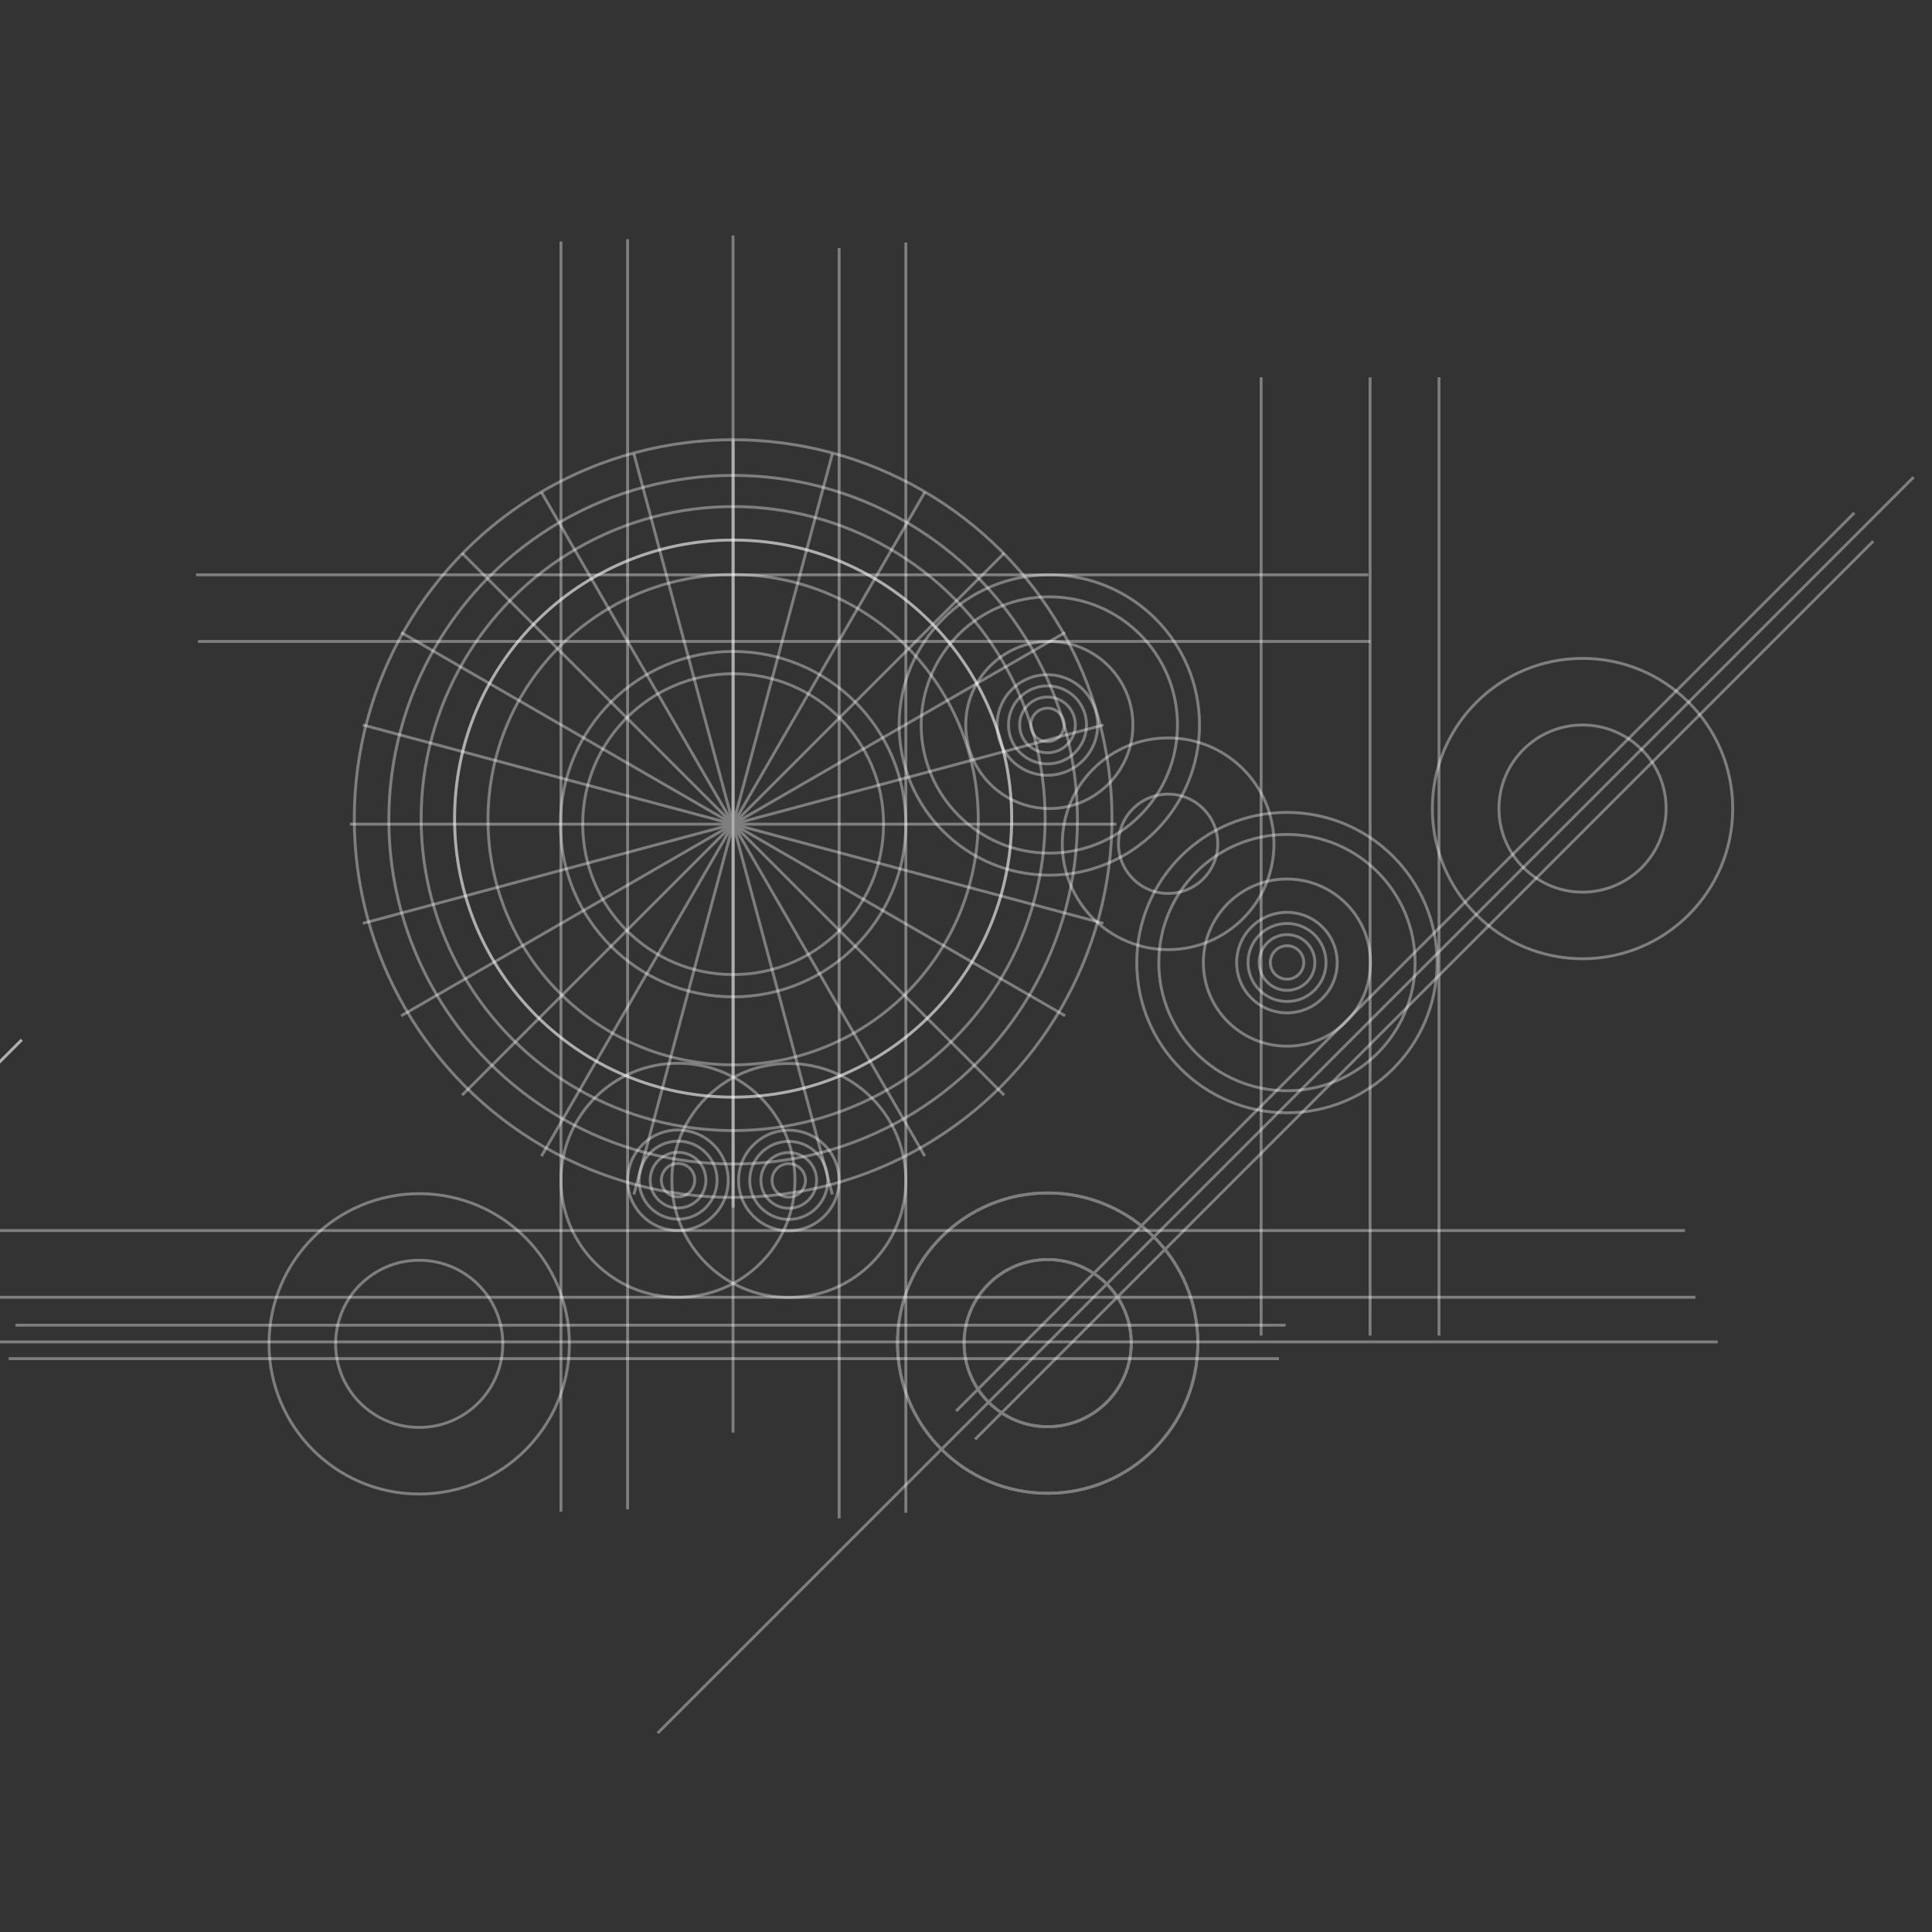 <?xml version="1.0" encoding="UTF-8"?>
<svg id="brand_strat_grid" data-name="brand strat grid" xmlns="http://www.w3.org/2000/svg" viewBox="0 0 1000 1000">
  <rect x="0" y="0" width="1000" height="1000" fill="#333333" stroke="none"/>
  <defs>
    <style>
      .cls-1, .cls-2 {
        fill: none;
        stroke: #fff;
        stroke-miterlimit: 10;
        stroke-width: 1.5px;
      }

      .cls-1, .cls-3 {
        opacity: .37;
      }
    </style>
  </defs>
  <polyline class="cls-1" points="11.27 538.2 10.39 539.08 -.87 550.34"/>
  <g class="cls-3">
    <circle class="cls-2" cx="604.62" cy="436.74" r="54.79"/>
    <circle class="cls-2" cx="604.62" cy="436.74" r="25.7"/>
  </g>
  <circle class="cls-1" cx="543.13" cy="375.25" r="43.26"/>
  <circle class="cls-1" cx="543.13" cy="375.25" r="77.73"/>
  <g class="cls-3">
    <circle class="cls-2" cx="543.13" cy="375.25" r="66.33"/>
  </g>
  <circle class="cls-1" cx="666.12" cy="498.24" r="43.26"/>
  <circle class="cls-1" cx="666.12" cy="498.24" r="77.73"/>
  <g class="cls-3">
    <circle class="cls-2" cx="666.12" cy="498.24" r="66.33"/>
  </g>
  <line class="cls-1" x1="-41.75" y1="671.46" x2="877.57" y2="671.46"/>
  <line class="cls-1" x1="-47.2" y1="636.93" x2="872.13" y2="636.93"/>
  <line class="cls-1" x1="744.82" y1="195.31" x2="744.82" y2="691.3"/>
  <line class="cls-1" x1="709.16" y1="195.31" x2="709.16" y2="691.3"/>
  <line class="cls-1" x1="652.75" y1="195.31" x2="652.75" y2="691.3"/>
  <g class="cls-3">
    <circle class="cls-2" cx="542.13" cy="375.25" r="26.02"/>
    <g>
      <circle class="cls-2" cx="542.18" cy="375.2" r="20.19"/>
      <circle class="cls-2" cx="542.18" cy="375.2" r="14.42"/>
      <circle class="cls-2" cx="542.18" cy="375.2" r="8.65"/>
    </g>
  </g>
  <g class="cls-3">
    <circle class="cls-2" cx="666.12" cy="498.24" r="26.02"/>
    <g>
      <circle class="cls-2" cx="666.17" cy="498.18" r="20.19"/>
      <circle class="cls-2" cx="666.17" cy="498.18" r="14.42"/>
      <circle class="cls-2" cx="666.17" cy="498.18" r="8.65"/>
    </g>
  </g>
  <line class="cls-1" x1="324.84" y1="123.79" x2="324.84" y2="781.28"/>
  <line class="cls-1" x1="434.33" y1="128.41" x2="434.33" y2="785.89"/>
  <line class="cls-1" x1="290.35" y1="124.95" x2="290.35" y2="782.43"/>
  <polyline class="cls-1" points="11.27 538.2 10.39 539.08 -.87 550.34"/>
  <circle class="cls-1" cx="379.47" cy="424.28" r="126.88"/>
  <circle class="cls-1" cx="379.47" cy="423.7" r="144.18"/>
  <circle class="cls-1" cx="379.47" cy="423.7" r="144.18"/>
  <circle class="cls-1" cx="379.47" cy="423.7" r="161.49"/>
  <circle class="cls-1" cx="379.47" cy="424.28" r="178.21"/>
  <circle class="cls-1" cx="379.47" cy="423.7" r="196.09"/>
  <circle class="cls-1" cx="379.47" cy="426.58" r="89.39"/>
  <circle class="cls-1" cx="379.47" cy="426.58" r="77.86"/>
  <line class="cls-1" x1="708.21" y1="297.53" x2="101.48" y2="297.53"/>
  <line class="cls-1" x1="709.21" y1="332" x2="102.48" y2="332"/>
  <circle class="cls-1" cx="350.91" cy="610.9" r="60.56"/>
  <g class="cls-3">
    <circle class="cls-2" cx="350.91" cy="610.9" r="26.02"/>
    <g>
      <circle class="cls-2" cx="350.96" cy="610.85" r="20.19"/>
      <circle class="cls-2" cx="350.96" cy="610.85" r="14.42"/>
      <circle class="cls-2" cx="350.96" cy="610.85" r="8.65"/>
    </g>
  </g>
  <line class="cls-1" x1="468.86" y1="125.53" x2="468.86" y2="783.01"/>
  <circle class="cls-1" cx="408.31" cy="611.02" r="60.56"/>
  <g class="cls-3">
    <circle class="cls-2" cx="408.31" cy="611.02" r="26.02"/>
    <g>
      <circle class="cls-2" cx="408.26" cy="610.97" r="20.19"/>
      <circle class="cls-2" cx="408.26" cy="610.97" r="14.42"/>
      <circle class="cls-2" cx="408.26" cy="610.97" r="8.65"/>
    </g>
  </g>
  <line class="cls-1" x1="-30.22" y1="694.57" x2="889.1" y2="694.57"/>
  <g class="cls-3">
    <line class="cls-2" x1="665.45" y1="685.91" x2="7.97" y2="685.91"/>
    <line class="cls-2" x1="661.99" y1="703.22" x2="4.51" y2="703.22"/>
  </g>
  <g class="cls-3">
    <circle class="cls-2" cx="216.98" cy="695.57" r="43.26"/>
    <circle class="cls-2" cx="216.98" cy="695.57" r="77.73"/>
  </g>
  <g class="cls-3">
    <line class="cls-2" x1="990.48" y1="246.99" x2="340.42" y2="897.05"/>
    <g>
      <line class="cls-2" x1="504.69" y1="745.02" x2="969.6" y2="280.11"/>
      <line class="cls-2" x1="494.9" y1="730.34" x2="959.81" y2="265.43"/>
    </g>
    <g>
      <circle class="cls-2" cx="542.27" cy="695.2" r="43.26"/>
      <circle class="cls-2" cx="542.27" cy="695.2" r="77.73"/>
    </g>
    <g>
      <circle class="cls-2" cx="542.27" cy="695.2" r="43.26"/>
      <circle class="cls-2" cx="542.27" cy="695.2" r="77.73"/>
    </g>
  </g>
  <line class="cls-1" x1="379.42" y1="121.88" x2="379.42" y2="741.51"/>
  <g class="cls-3">
    <circle class="cls-2" cx="819.12" cy="418.51" r="43.26"/>
    <circle class="cls-2" cx="819.12" cy="418.51" r="77.73"/>
  </g>
  <g class="cls-3">
    <line class="cls-2" x1="187.83" y1="477.93" x2="571.11" y2="375.24"/>
    <g>
      <line class="cls-2" x1="379.47" y1="228.19" x2="379.47" y2="624.98"/>
      <line class="cls-2" x1="379.47" y1="228.19" x2="379.47" y2="624.98"/>
      <line class="cls-2" x1="328.12" y1="234.95" x2="430.82" y2="618.22"/>
      <line class="cls-2" x1="280.27" y1="254.77" x2="478.67" y2="598.4"/>
      <line class="cls-2" x1="239.18" y1="286.3" x2="519.76" y2="566.87"/>
      <line class="cls-2" x1="207.65" y1="327.39" x2="551.29" y2="525.78"/>
      <line class="cls-2" x1="187.83" y1="375.24" x2="571.11" y2="477.93"/>
      <line class="cls-2" x1="181.07" y1="426.58" x2="577.87" y2="426.58"/>
      <line class="cls-2" x1="207.65" y1="525.78" x2="551.29" y2="327.39"/>
      <line class="cls-2" x1="239.18" y1="566.87" x2="519.76" y2="286.3"/>
      <line class="cls-2" x1="280.27" y1="598.4" x2="478.67" y2="254.77"/>
      <line class="cls-2" x1="328.12" y1="618.22" x2="430.82" y2="234.95"/>
    </g>
  </g>
</svg>